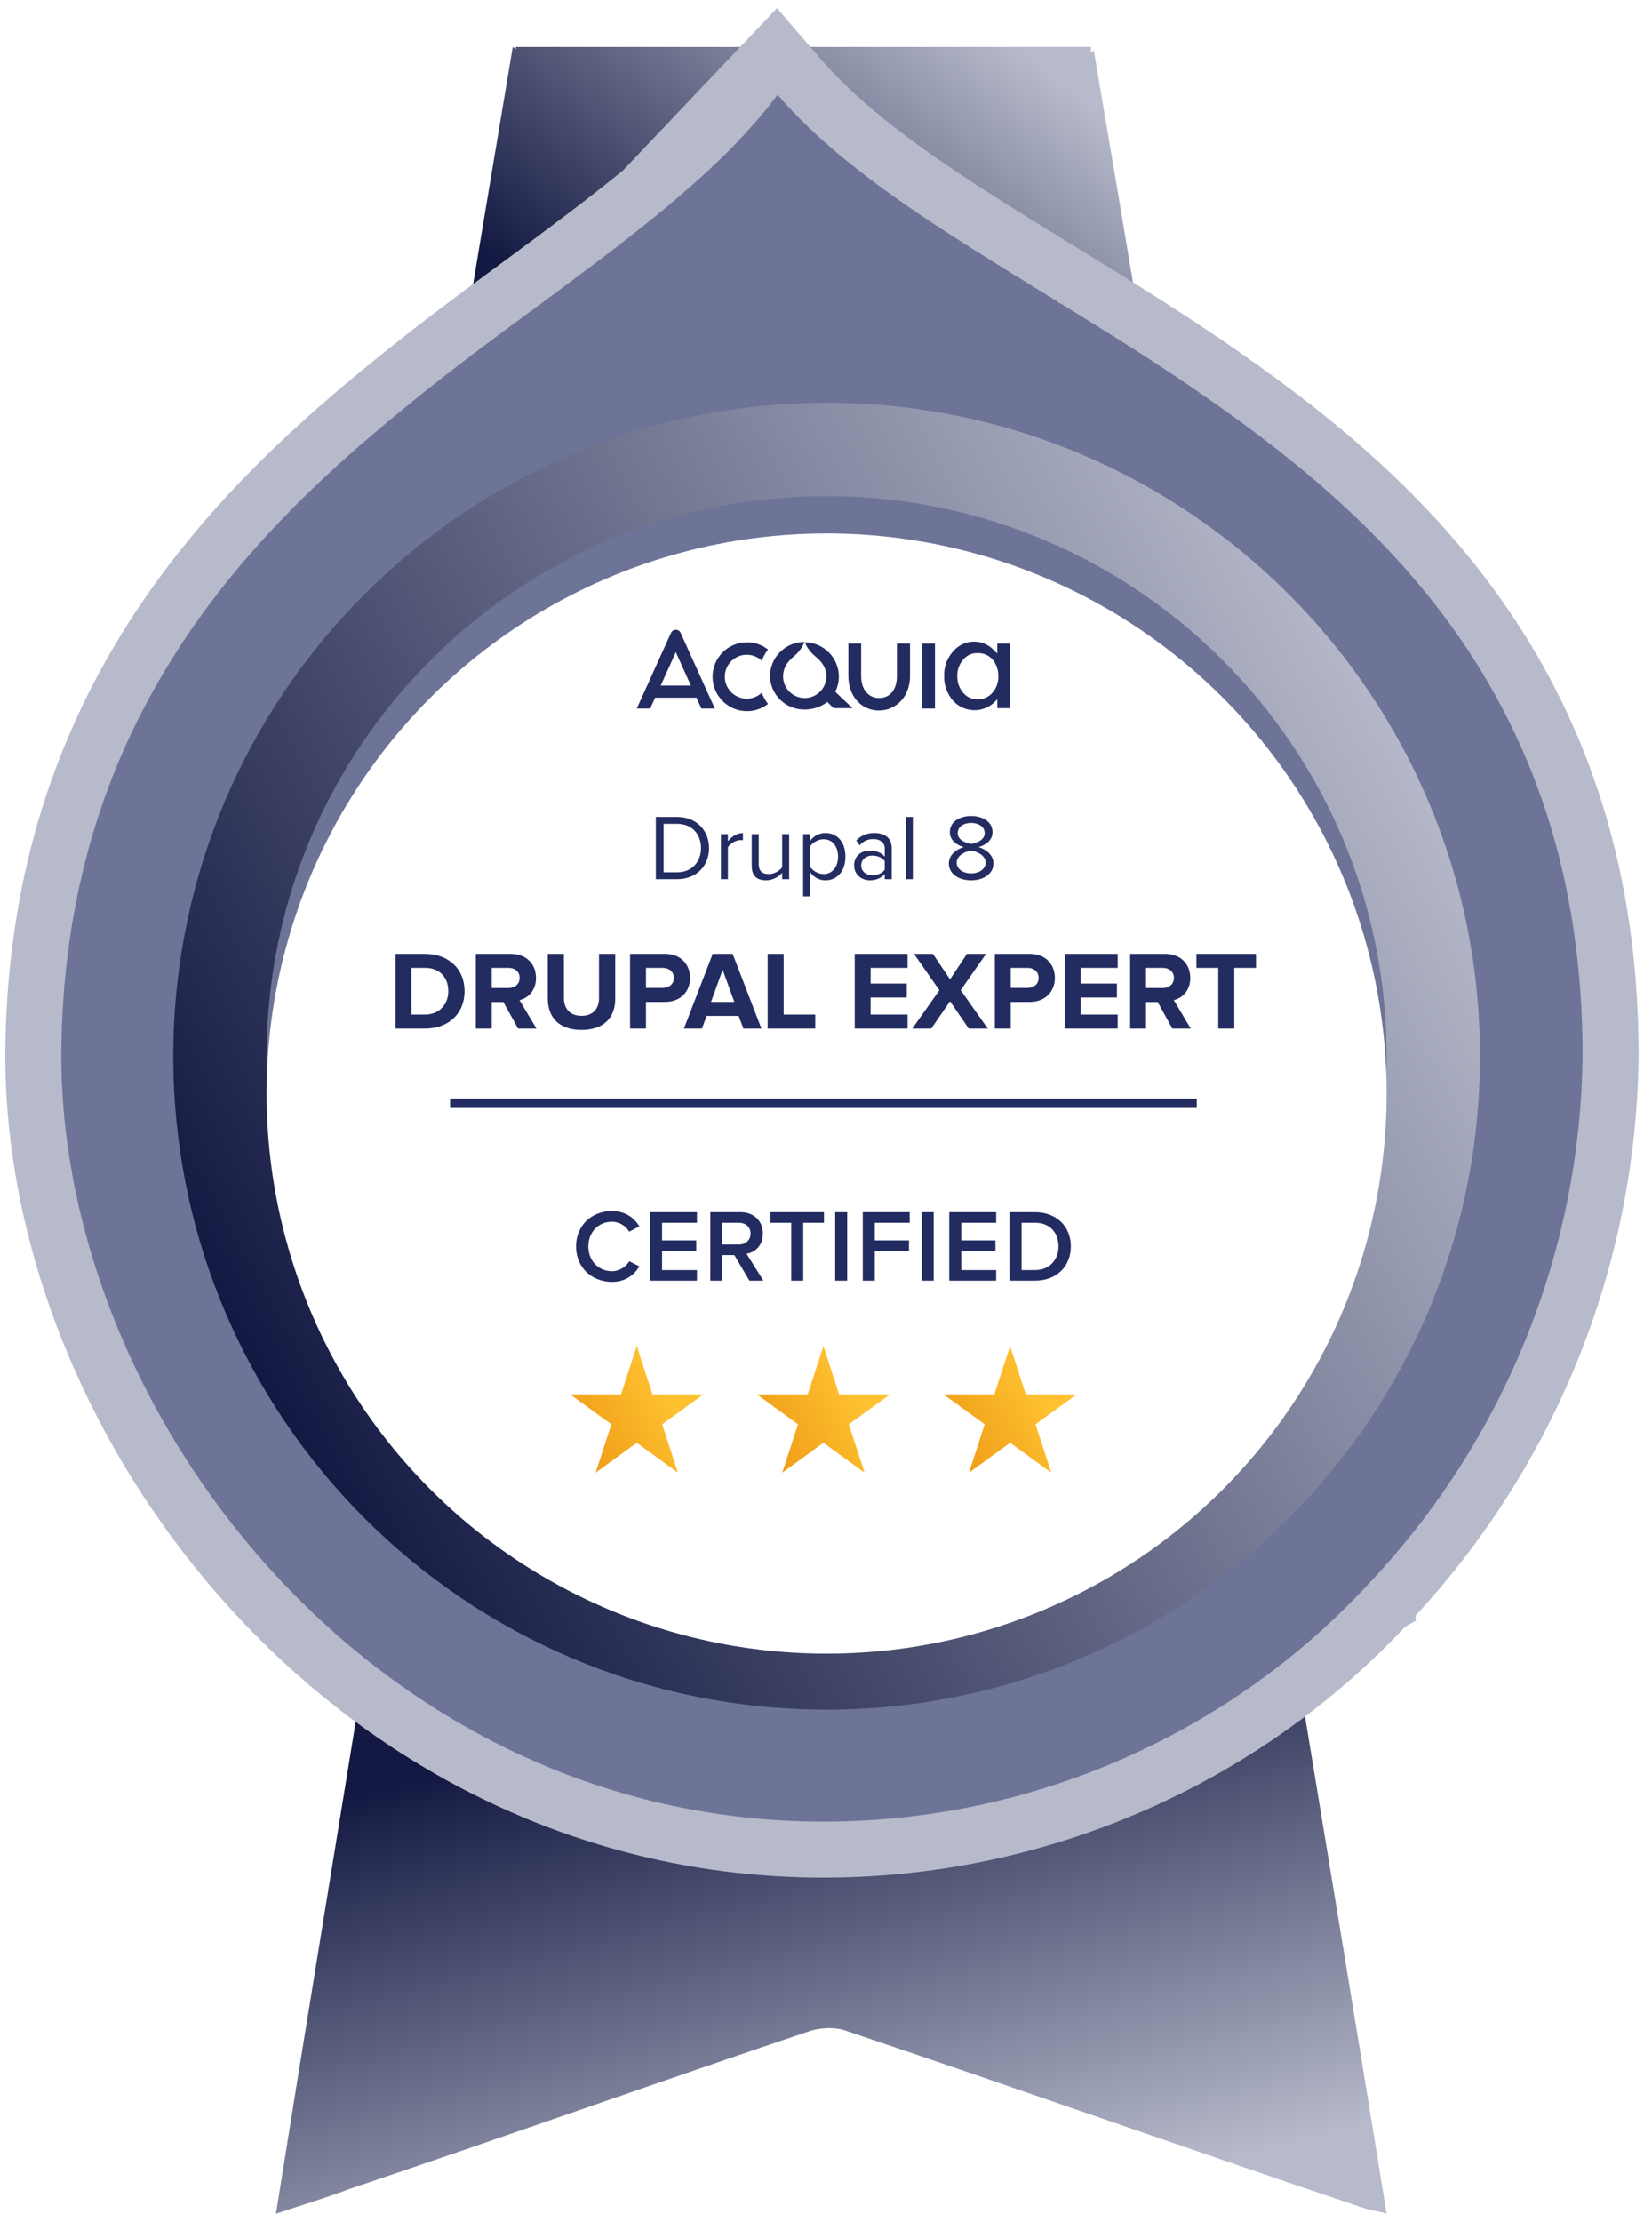 <svg width="177" height="238" viewBox="0 0 177 238" fill="none" xmlns="http://www.w3.org/2000/svg">
<path d="M139.812 183.8C142.73 201.473 145.648 219.145 148.566 237.145C147.594 236.818 146.945 236.818 145.972 236.491C127.49 230.273 109.008 223.727 90.525 217.509C89.553 217.182 88.256 217.182 86.959 217.509C70.422 223.073 53.885 228.963 37.348 234.527C34.754 235.509 32.485 236.163 29.566 237.145C32.485 218.818 35.403 201.145 38.321 183.145C72.368 204.745 105.765 204.091 139.812 183.8Z" fill="url(#paint0_linear_158_19074)"/>
<path d="M117.197 5.428L117.196 5.419C117.09 5.481 116.984 5.542 116.878 5.603V5.029H55.255L55.297 5.249C55.177 5.176 55.057 5.103 54.937 5.029C54.34 8.61 53.744 12.169 53.147 15.729C51.953 22.849 50.76 29.969 49.566 37.262C50.187 37.059 50.76 36.879 51.31 36.707C52.346 36.382 53.301 36.082 54.34 35.7C59.412 34.039 64.485 32.33 69.557 30.62C74.629 28.911 79.701 27.201 84.773 25.541C85.569 25.346 86.365 25.346 86.962 25.541C92.63 27.397 98.299 29.302 103.968 31.206C109.637 33.111 115.306 35.016 120.975 36.872C121.273 36.969 121.522 37.018 121.771 37.067C122.019 37.116 122.268 37.165 122.566 37.262C120.777 26.521 118.987 15.974 117.197 5.428Z" fill="url(#paint1_linear_158_19074)"/>
<path d="M83.14 5.344L85.585 8.19C89 12.164 93.622 15.999 99.867 20.248C103.889 22.984 108.257 25.672 112.766 28.446L113.541 28.923L113.546 28.926L115.117 29.889L115.118 29.89L115.12 29.891L115.122 29.892C120.443 33.163 126.002 36.623 131.333 40.363C131.334 40.364 131.336 40.365 131.337 40.366L131.343 40.37L131.344 40.37C150.826 53.979 172.553 74.105 172.566 113.02V113.036L172.566 113.052C172.341 134.935 163.811 155.931 148.677 171.873L148.677 171.874L148.675 171.875L148.653 171.899L148.651 171.901L148.65 171.902C140.957 180.17 131.618 186.77 121.223 191.286C110.828 195.802 99.602 198.137 88.251 198.145H88.249C38.59 198.142 3.588 153.396 3.566 113.083L3.566 113.075L3.566 113.067C3.741 76.962 23.271 56.25 40.823 41.88L40.825 41.879L40.836 41.87L40.837 41.868L40.837 41.868C45.434 38.07 50.046 34.611 55.306 30.748C55.306 30.747 55.306 30.747 55.307 30.747L55.319 30.738L55.329 30.731L55.938 30.287L55.95 30.278C55.95 30.278 55.95 30.278 55.95 30.278C60.524 26.898 64.876 23.669 68.827 20.425L68.828 20.424L68.829 20.423L83.14 5.344ZM83.14 5.344L80.902 8.356M83.14 5.344L80.902 8.356M80.902 8.356C78.014 12.244 74.101 16.089 68.831 20.422L80.902 8.356Z" fill="#6E7497" stroke="#B7BACB" stroke-width="6"/>
<path fill-rule="evenodd" clip-rule="evenodd" d="M88.566 173.145C121.703 173.145 148.566 146.282 148.566 113.145C148.566 80.008 121.703 53.145 88.566 53.145C55.429 53.145 28.566 80.008 28.566 113.145C28.566 146.282 55.429 173.145 88.566 173.145ZM88.566 183.145C127.226 183.145 158.566 151.805 158.566 113.145C158.566 74.485 127.226 43.145 88.566 43.145C49.907 43.145 18.566 74.485 18.566 113.145C18.566 151.805 49.907 183.145 88.566 183.145Z" fill="url(#paint2_linear_158_19074)"/>
<g filter="url(#filter0_d_158_19074)">
<circle cx="88.566" cy="113.145" r="60" fill="white"/>
</g>
<path d="M80.035 70.142C80.623 70.148 81.187 70.374 81.617 70.775C81.783 70.347 82.008 69.945 82.285 69.58C81.643 69.076 80.851 68.803 80.035 68.806C79.056 68.806 78.118 69.195 77.426 69.887C76.734 70.579 76.345 71.518 76.345 72.497C76.345 73.476 76.734 74.414 77.426 75.106C78.118 75.799 79.056 76.187 80.035 76.187C80.851 76.19 81.643 75.918 82.285 75.414C82.008 75.049 81.783 74.647 81.617 74.219C81.335 74.482 80.994 74.671 80.622 74.771C80.251 74.871 79.86 74.878 79.485 74.792C79.11 74.706 78.762 74.53 78.471 74.278C78.18 74.026 77.955 73.707 77.815 73.349C77.676 72.99 77.627 72.602 77.672 72.22C77.718 71.838 77.856 71.473 78.075 71.156C78.294 70.84 78.587 70.582 78.929 70.405C79.27 70.228 79.65 70.138 80.035 70.142V70.142ZM72.408 67.471C72.295 67.47 72.184 67.502 72.09 67.565C71.996 67.628 71.923 67.718 71.881 67.822L68.226 75.906H69.667L70.194 74.746H74.623L75.15 75.906H76.591L72.935 67.822C72.897 67.715 72.826 67.622 72.731 67.558C72.635 67.495 72.522 67.464 72.408 67.471ZM70.791 73.446L72.408 69.861L74.025 73.446H70.791ZM98.804 75.906H100.175V68.947H98.804V75.906ZM89.877 72.497C89.877 71.542 89.508 70.624 88.846 69.936C88.184 69.248 87.281 68.843 86.327 68.806C86.256 68.806 86.221 68.842 86.256 68.877C86.496 69.419 86.857 69.9 87.311 70.283C88.084 70.88 88.541 71.583 88.541 72.462C88.541 72.766 88.481 73.068 88.364 73.35C88.248 73.631 88.077 73.887 87.862 74.102C87.646 74.317 87.39 74.488 87.109 74.605C86.828 74.722 86.526 74.781 86.221 74.781C85.917 74.781 85.615 74.722 85.334 74.605C85.052 74.488 84.796 74.317 84.581 74.102C84.365 73.887 84.195 73.631 84.078 73.35C83.961 73.068 83.901 72.766 83.901 72.462C83.901 71.583 84.358 70.88 85.097 70.283C85.554 69.904 85.915 69.422 86.151 68.877C86.186 68.806 86.186 68.771 86.116 68.771C85.149 68.79 84.228 69.187 83.552 69.877C82.874 70.567 82.495 71.495 82.496 72.462C82.523 73.413 82.92 74.316 83.603 74.979C84.285 75.641 85.199 76.012 86.151 76.012C87.051 76.035 87.931 75.75 88.646 75.203L89.314 75.871H91.353L89.49 74.114C89.74 73.611 89.872 73.058 89.877 72.497V72.497ZM106.853 68.947V70.001L106.572 69.755C106.307 69.443 105.979 69.191 105.61 69.015C105.24 68.839 104.837 68.744 104.428 68.736C103.987 68.728 103.55 68.818 103.148 69C102.747 69.183 102.391 69.453 102.108 69.791C101.472 70.505 101.133 71.435 101.159 72.391C101.126 73.37 101.465 74.325 102.108 75.063C102.39 75.376 102.733 75.628 103.116 75.804C103.499 75.98 103.913 76.076 104.335 76.086C104.756 76.096 105.175 76.019 105.566 75.862C105.956 75.704 106.311 75.468 106.607 75.168L106.853 74.922V75.871H108.224V68.947H106.853ZM106.326 74.219C106.126 74.45 105.877 74.633 105.597 74.754C105.317 74.876 105.014 74.933 104.709 74.922C104.412 74.924 104.119 74.858 103.851 74.73C103.583 74.602 103.348 74.416 103.162 74.184C102.754 73.678 102.542 73.041 102.565 72.391C102.549 71.758 102.776 71.142 103.198 70.669C103.381 70.438 103.617 70.254 103.886 70.131C104.155 70.009 104.449 69.953 104.744 69.966C105.049 69.955 105.353 70.012 105.632 70.134C105.912 70.256 106.161 70.439 106.361 70.669C106.764 71.165 106.976 71.788 106.958 72.427C106.988 73.084 106.761 73.727 106.326 74.219V74.219ZM96.098 72.427C96.098 73.868 95.36 74.781 94.2 74.781C93.04 74.781 92.267 73.868 92.267 72.427V68.947H90.896V72.427C90.896 74.571 92.267 76.117 94.165 76.117C96.062 76.117 97.504 74.571 97.504 72.427V68.947H96.098V72.427Z" fill="#232C61"/>
<path d="M72.549 94.187C74.629 94.187 75.969 92.757 75.969 90.857C75.969 88.967 74.629 87.517 72.549 87.517H70.269V94.187H72.549ZM72.549 93.447H71.099V88.257H72.549C74.199 88.257 75.109 89.417 75.109 90.857C75.109 92.287 74.169 93.447 72.549 93.447ZM77.991 94.187V90.767C78.211 90.377 78.841 89.997 79.311 89.997C79.421 89.997 79.511 90.007 79.601 90.017V89.247C78.941 89.247 78.381 89.627 77.991 90.127V89.357H77.241V94.187H77.991ZM84.552 94.187V89.357H83.802V92.907C83.522 93.297 82.962 93.637 82.382 93.637C81.722 93.637 81.292 93.387 81.292 92.537V89.357H80.542V92.767C80.542 93.807 81.072 94.307 82.082 94.307C82.802 94.307 83.432 93.927 83.802 93.507V94.187H84.552ZM88.43 94.307C89.7 94.307 90.58 93.327 90.58 91.767C90.58 90.197 89.7 89.237 88.43 89.237C87.75 89.237 87.15 89.587 86.8 90.077V89.357H86.05V96.027H86.8V93.457C87.2 93.987 87.77 94.307 88.43 94.307ZM88.24 93.637C87.65 93.637 87.06 93.277 86.8 92.857V90.677C87.06 90.257 87.65 89.907 88.24 89.907C89.21 89.907 89.79 90.697 89.79 91.767C89.79 92.837 89.21 93.637 88.24 93.637ZM95.543 94.187V90.867C95.543 89.697 94.703 89.237 93.672 89.237C92.882 89.237 92.263 89.497 91.743 90.037L92.093 90.557C92.522 90.087 92.993 89.887 93.573 89.887C94.272 89.887 94.793 90.257 94.793 90.897V91.767C94.403 91.327 93.853 91.117 93.192 91.117C92.373 91.117 91.513 91.617 91.513 92.707C91.513 93.757 92.382 94.307 93.192 94.307C93.843 94.307 94.403 94.077 94.793 93.637V94.187H95.543ZM93.472 93.767C92.763 93.767 92.272 93.327 92.272 92.707C92.272 92.097 92.763 91.657 93.472 91.657C93.993 91.657 94.502 91.857 94.793 92.247V93.167C94.502 93.567 93.993 93.767 93.472 93.767ZM97.806 94.187V87.517H97.056V94.187H97.806ZM104.05 94.307C105.36 94.307 106.44 93.627 106.44 92.497C106.44 91.607 105.68 90.997 104.85 90.747C105.62 90.527 106.34 90.017 106.34 89.147C106.34 87.947 105.15 87.417 104.05 87.417C102.94 87.417 101.77 87.947 101.77 89.147C101.77 90.017 102.48 90.527 103.25 90.747C102.42 90.997 101.66 91.607 101.66 92.497C101.66 93.637 102.73 94.307 104.05 94.307ZM104.05 90.407C103.65 90.337 102.61 90.067 102.61 89.257C102.61 88.567 103.24 88.157 104.05 88.157C104.85 88.157 105.5 88.567 105.5 89.257C105.5 90.067 104.46 90.337 104.05 90.407ZM104.05 93.567C103.22 93.567 102.5 93.127 102.5 92.407C102.5 91.537 103.64 91.167 104.05 91.117C104.46 91.167 105.6 91.537 105.6 92.407C105.6 93.127 104.87 93.567 104.05 93.567Z" fill="#232C61"/>
<path d="M45.538 110.187C48.034 110.187 49.774 108.603 49.774 106.179C49.774 103.779 48.034 102.183 45.526 102.183H42.37V110.187H45.538ZM45.526 108.687H44.074V103.683H45.538C47.17 103.683 48.034 104.775 48.034 106.179C48.034 107.547 47.11 108.687 45.526 108.687ZM57.475 110.187L55.663 107.139C56.527 106.935 57.427 106.167 57.427 104.763C57.427 103.275 56.395 102.183 54.727 102.183H50.983V110.187H52.687V107.343H53.935L55.507 110.187H57.475ZM54.487 105.843H52.687V103.683H54.487C55.159 103.683 55.675 104.091 55.675 104.751C55.675 105.435 55.159 105.843 54.487 105.843ZM62.306 110.331C64.742 110.331 65.918 108.963 65.918 106.983V102.183H64.178V106.935C64.178 108.051 63.542 108.819 62.306 108.819C61.07 108.819 60.422 108.051 60.422 106.935V102.183H58.694V106.983C58.694 108.963 59.87 110.331 62.306 110.331ZM69.211 110.187V107.331H71.251C72.979 107.331 73.939 106.155 73.939 104.763C73.939 103.359 72.991 102.183 71.251 102.183H67.507V110.187H69.211ZM71.011 105.831H69.211V103.683H71.011C71.683 103.683 72.199 104.091 72.199 104.763C72.199 105.423 71.683 105.831 71.011 105.831ZM81.58 110.187L78.496 102.183H76.36L73.276 110.187H75.208L75.712 108.831H79.144L79.648 110.187H81.58ZM78.676 107.331H76.18L77.428 103.887L78.676 107.331ZM87.347 110.187V108.687H83.963V102.183H82.247V110.187H87.347ZM97.241 110.187V108.687H93.281V106.863H97.157V105.363H93.281V103.683H97.241V102.183H91.577V110.187H97.241ZM105.833 110.187L102.929 106.071L105.653 102.183H103.601L101.789 104.919L99.953 102.183H97.925L100.649 106.083L97.745 110.187H99.773L101.789 107.259L103.793 110.187H105.833ZM108.293 110.187V107.331H110.333C112.061 107.331 113.021 106.155 113.021 104.763C113.021 103.359 112.073 102.183 110.333 102.183H106.589V110.187H108.293ZM110.093 105.831H108.293V103.683H110.093C110.765 103.683 111.281 104.091 111.281 104.763C111.281 105.423 110.765 105.831 110.093 105.831ZM119.753 110.187V108.687H115.793V106.863H119.669V105.363H115.793V103.683H119.753V102.183H114.089V110.187H119.753ZM127.577 110.187L125.765 107.139C126.629 106.935 127.529 106.167 127.529 104.763C127.529 103.275 126.497 102.183 124.829 102.183H121.085V110.187H122.789V107.343H124.037L125.609 110.187H127.577ZM124.589 105.843H122.789V103.683H124.589C125.261 103.683 125.777 104.091 125.777 104.751C125.777 105.435 125.261 105.843 124.589 105.843ZM132.243 110.187V103.683H134.571V102.183H128.187V103.683H130.527V110.187H132.243Z" fill="#232C61"/>
<path d="M48.225 118.187L128.225 118.187" stroke="#232C61"/>
<path d="M65.569 137.319C67.043 137.319 67.956 136.538 68.517 135.658L67.417 135.108C67.065 135.713 66.35 136.175 65.569 136.175C64.117 136.175 63.039 135.053 63.039 133.524C63.039 131.973 64.117 130.873 65.569 130.873C66.35 130.873 67.065 131.324 67.417 131.94L68.506 131.368C67.967 130.488 67.043 129.729 65.569 129.729C63.402 129.729 61.719 131.258 61.719 133.524C61.719 135.779 63.402 137.319 65.569 137.319ZM74.673 137.187V136.054H70.933V134.008H74.596V132.875H70.933V130.983H74.673V129.85H69.646V137.187H74.673ZM81.791 137.187L79.987 134.305C80.879 134.162 81.737 133.447 81.737 132.149C81.737 130.785 80.779 129.85 79.328 129.85H76.105V137.187H77.391V134.448H78.678L80.296 137.187H81.791ZM79.162 133.315H77.391V130.983H79.162C79.888 130.983 80.416 131.434 80.416 132.138C80.416 132.853 79.888 133.315 79.162 133.315ZM86.061 137.187V130.983H88.283V129.85H82.552V130.983H84.774V137.187H86.061ZM90.771 137.187V129.85H89.484V137.187H90.771ZM93.727 137.187V134.008H97.39V132.875H93.727V130.983H97.467V129.85H92.44V137.187H93.727ZM100.036 137.187V129.85H98.749V137.187H100.036ZM106.732 137.187V136.054H102.992V134.008H106.655V132.875H102.992V130.983H106.732V129.85H101.705V137.187H106.732ZM110.903 137.187C113.191 137.187 114.731 135.68 114.731 133.513C114.731 131.368 113.191 129.85 110.892 129.85H108.164V137.187H110.903ZM110.892 136.054H109.451V130.983H110.903C112.531 130.983 113.411 132.105 113.411 133.513C113.411 134.91 112.487 136.054 110.892 136.054Z" fill="#232C61"/>
<path d="M68.225 144.187L69.909 149.37H75.358L70.949 152.573L72.633 157.755L68.225 154.552L63.816 157.755L65.5 152.573L61.092 149.37H66.541L68.225 144.187Z" fill="url(#paint3_linear_158_19074)"/>
<path d="M88.225 144.187L89.909 149.37H95.358L90.949 152.573L92.633 157.755L88.225 154.552L83.816 157.755L85.5 152.573L81.092 149.37H86.541L88.225 144.187Z" fill="url(#paint4_linear_158_19074)"/>
<path d="M108.225 144.187L109.908 149.37H115.358L110.949 152.573L112.633 157.755L108.225 154.552L103.816 157.755L105.5 152.573L101.092 149.37H106.541L108.225 144.187Z" fill="url(#paint5_linear_158_19074)"/>
<defs>
<filter id="filter0_d_158_19074" x="24.566" y="53.145" width="128" height="128" filterUnits="userSpaceOnUse" color-interpolation-filters="sRGB">
<feFlood flood-opacity="0" result="BackgroundImageFix"/>
<feColorMatrix in="SourceAlpha" type="matrix" values="0 0 0 0 0 0 0 0 0 0 0 0 0 0 0 0 0 0 127 0" result="hardAlpha"/>
<feOffset dy="4"/>
<feGaussianBlur stdDeviation="2"/>
<feComposite in2="hardAlpha" operator="out"/>
<feColorMatrix type="matrix" values="0 0 0 0 0 0 0 0 0 0 0 0 0 0 0 0 0 0 0.25 0"/>
<feBlend mode="normal" in2="BackgroundImageFix" result="effect1_dropShadow_158_19074"/>
<feBlend mode="normal" in="SourceGraphic" in2="effect1_dropShadow_158_19074" result="shape"/>
</filter>
<linearGradient id="paint0_linear_158_19074" x1="29.566" y1="194.378" x2="44.272" y2="253.109" gradientUnits="userSpaceOnUse">
<stop stop-color="#131942"/>
<stop offset="1" stop-color="#B7BACB"/>
</linearGradient>
<linearGradient id="paint1_linear_158_19074" x1="64.751" y1="37.262" x2="97.689" y2="-3.898" gradientUnits="userSpaceOnUse">
<stop stop-color="#131942"/>
<stop offset="1" stop-color="#B7BACB"/>
</linearGradient>
<linearGradient id="paint2_linear_158_19074" x1="47.688" y1="183.145" x2="171.731" y2="114.699" gradientUnits="userSpaceOnUse">
<stop stop-color="#131942"/>
<stop offset="1" stop-color="#B7BACB"/>
</linearGradient>
<linearGradient id="paint3_linear_158_19074" x1="63.845" y1="159.187" x2="77.135" y2="151.854" gradientUnits="userSpaceOnUse">
<stop stop-color="#EF9B16"/>
<stop offset="0.776" stop-color="#FEC231"/>
</linearGradient>
<linearGradient id="paint4_linear_158_19074" x1="83.845" y1="159.187" x2="97.135" y2="151.854" gradientUnits="userSpaceOnUse">
<stop stop-color="#EF9B16"/>
<stop offset="0.776" stop-color="#FEC231"/>
</linearGradient>
<linearGradient id="paint5_linear_158_19074" x1="103.845" y1="159.187" x2="117.135" y2="151.854" gradientUnits="userSpaceOnUse">
<stop stop-color="#EF9B16"/>
<stop offset="0.776" stop-color="#FEC231"/>
</linearGradient>
</defs>
</svg>
